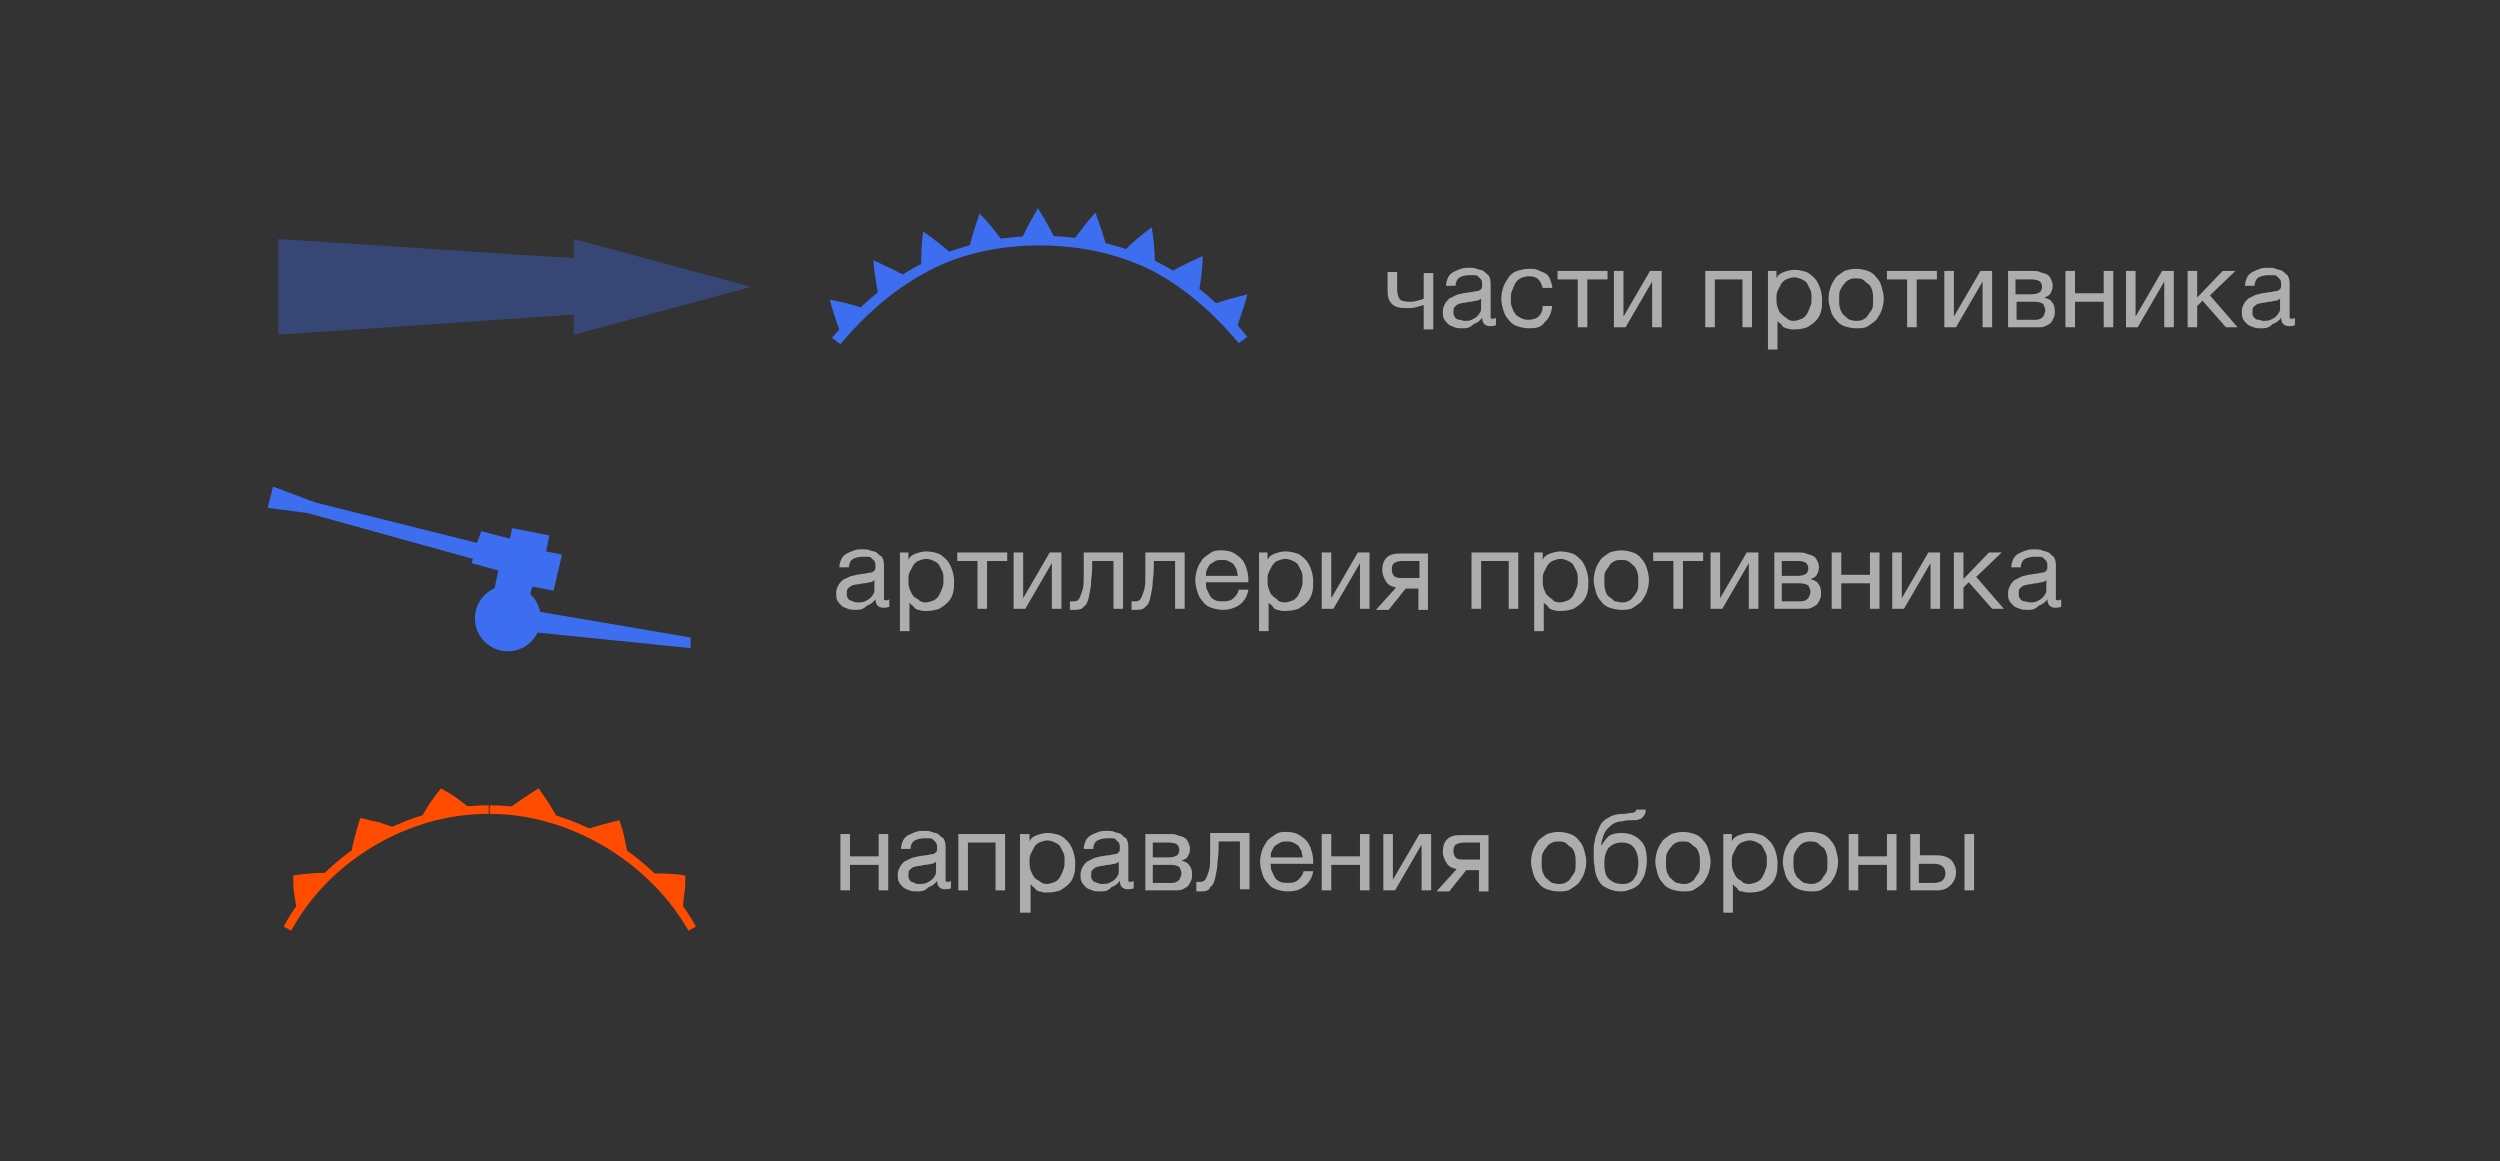 <?xml version="1.0" encoding="utf-8"?>
<!-- Generator: Adobe Illustrator 27.4.0, SVG Export Plug-In . SVG Version: 6.00 Build 0)  -->
<svg version="1.1" id="Layer_1" xmlns="http://www.w3.org/2000/svg" xmlns:xlink="http://www.w3.org/1999/xlink" x="0px" y="0px"
	 viewBox="0 0 235.3 109.3" style="enable-background:new 0 0 235.3 109.3;" xml:space="preserve">
<rect x="0" y="0" width="235.3" height="109.3" fill="#333333" stroke="none"/>
<style type="text/css">
	.st0{fill:#3E6EF0;}
	.st1{opacity:0.6;enable-background:new    ;}
	.st2{fill:#FFFFFF;}
	.st3{fill:#FF4C00;}
	.st4{opacity:0.35;}
</style>
<g>
	<g>
		<g>
			<path class="st0" d="M79.1,32.4l-0.8-0.6c2.7-3.2,5.6-5.6,8.7-7.1c3.2-1.6,7-2.5,10.9-2.5c4,0,7.7,0.8,10.9,2.4
				c3.1,1.5,6,3.9,8.6,7.1l-0.8,0.6c-2.6-3.1-5.4-5.4-8.3-6.9c-3.1-1.5-6.6-2.3-10.5-2.3c-3.8,0-7.4,0.8-10.4,2.4
				C84.5,27,81.7,29.3,79.1,32.4z"/>
		</g>
		<g>
			<path class="st0" d="M116.3,31.1c0.4-1.1,0.8-2.2,1.1-3.4c-1.2,0.3-2.3,0.6-3.4,1C114.8,29.5,115.6,30.3,116.3,31.1z"/>
		</g>
		<g>
			<path class="st0" d="M112.8,27.7c0.2-1.2,0.4-2.3,0.4-3.6c-1.1,0.5-2.2,1-3.2,1.6c0.5,0.3,0.9,0.6,1.4,0.9
				C111.9,27,112.4,27.3,112.8,27.7z"/>
		</g>
		<g>
			<path class="st0" d="M108.7,25c0-1.2-0.1-2.4-0.3-3.6c-1,0.7-1.9,1.5-2.7,2.3C106.7,24.1,107.7,24.5,108.7,25z"/>
		</g>
		<g>
			<path class="st0" d="M104.2,23.4c-0.3-1.1-0.7-2.3-1.1-3.4c-0.8,0.9-1.5,1.8-2.2,2.8C102,22.9,103.1,23.1,104.2,23.4z"/>
		</g>
		<g>
			<path class="st0" d="M99.4,22.7c-0.5-1.1-1.1-2.1-1.7-3.1c-0.6,1-1.2,2.1-1.7,3.2C97.1,22.6,98.2,22.6,99.4,22.7z"/>
		</g>
		<g>
			<path class="st0" d="M94.5,22.9c-0.7-1-1.4-1.9-2.3-2.8c-0.4,1.2-0.8,2.3-1,3.4C92.2,23.2,93.3,23,94.5,22.9z"/>
		</g>
		<g>
			<path class="st0" d="M89.7,24c-0.9-0.8-1.8-1.5-2.8-2.2c-0.2,1.2-0.2,2.4-0.2,3.6C87.7,24.8,88.7,24.3,89.7,24z"/>
		</g>
		<g>
			<path class="st0" d="M85.4,26.1c-1-0.6-2.1-1.1-3.2-1.6c0.1,1.2,0.3,2.4,0.5,3.5C83.5,27.4,84.4,26.7,85.4,26.1z"/>
		</g>
		<g>
			<path class="st0" d="M81.5,29.1c-1.1-0.4-2.3-0.7-3.4-0.9c0.3,1.2,0.7,2.3,1.1,3.4c0.4-0.4,0.7-0.9,1.1-1.3
				C80.7,29.9,81.1,29.5,81.5,29.1z"/>
		</g>
	</g>
	<g id="_311241960_00000090277005031866465440000006386247132857186947_" class="st1">
		<path class="st2" d="M134,28.7c-0.2,0.1-0.4,0.1-0.7,0.2c-0.3,0.1-0.6,0.1-0.9,0.1c-0.7,0-1.1-0.1-1.4-0.4s-0.4-0.7-0.4-1.2v-1.8
			h0.9v1.7c0,0.3,0.1,0.6,0.2,0.8s0.5,0.3,0.9,0.3c0.3,0,0.5,0,0.8-0.1c0.3-0.1,0.5-0.1,0.6-0.2v-2.4h0.9v5.3H134V28.7z"/>
		<path class="st2" d="M137.6,30.9c-0.2,0-0.5,0-0.7-0.1c-0.2-0.1-0.4-0.1-0.6-0.3s-0.3-0.3-0.4-0.5c-0.1-0.2-0.1-0.4-0.1-0.7
			c0-0.3,0.1-0.5,0.2-0.7c0.1-0.2,0.2-0.3,0.4-0.5c0.2-0.1,0.4-0.2,0.6-0.3s0.4-0.1,0.7-0.2c0.2,0,0.5-0.1,0.7-0.1
			c0.2,0,0.4-0.1,0.6-0.1c0.2,0,0.3-0.1,0.4-0.2c0.1-0.1,0.1-0.2,0.1-0.4c0-0.2,0-0.3-0.1-0.5c-0.1-0.1-0.2-0.2-0.3-0.3
			c-0.1-0.1-0.2-0.1-0.4-0.1s-0.3,0-0.4,0c-0.4,0-0.7,0.1-0.9,0.2c-0.2,0.1-0.4,0.4-0.4,0.8h-0.9c0-0.3,0.1-0.6,0.2-0.8
			c0.1-0.2,0.3-0.4,0.5-0.5c0.2-0.1,0.4-0.2,0.7-0.3c0.3-0.1,0.5-0.1,0.8-0.1c0.2,0,0.5,0,0.7,0.1s0.5,0.1,0.6,0.2
			c0.2,0.1,0.3,0.3,0.5,0.4c0.1,0.2,0.2,0.4,0.2,0.8v2.7c0,0.2,0,0.4,0,0.5c0,0.1,0.1,0.1,0.2,0.1c0.1,0,0.2,0,0.3-0.1v0.7
			c-0.2,0.1-0.4,0.1-0.6,0.1c-0.2,0-0.4-0.1-0.5-0.2s-0.2-0.3-0.2-0.6c-0.2,0.3-0.5,0.5-0.8,0.6C138.3,30.9,138,30.9,137.6,30.9z
			 M137.8,30.2c0.3,0,0.5,0,0.7-0.1c0.2-0.1,0.4-0.2,0.5-0.3s0.2-0.2,0.3-0.4c0.1-0.1,0.1-0.3,0.1-0.4v-0.9
			c-0.1,0.1-0.3,0.2-0.4,0.2c-0.2,0-0.4,0.1-0.6,0.1s-0.4,0.1-0.6,0.1s-0.4,0.1-0.5,0.1c-0.2,0.1-0.3,0.2-0.4,0.3
			c-0.1,0.1-0.1,0.3-0.1,0.5c0,0.1,0,0.3,0.1,0.4c0.1,0.1,0.1,0.2,0.2,0.2c0.1,0.1,0.2,0.1,0.3,0.1S137.7,30.2,137.8,30.2z"/>
		<path class="st2" d="M143.9,30.9c-0.4,0-0.8-0.1-1.1-0.2s-0.6-0.3-0.8-0.6c-0.2-0.2-0.4-0.5-0.5-0.9c-0.1-0.3-0.2-0.7-0.2-1.1
			c0-0.4,0.1-0.8,0.2-1.1c0.1-0.3,0.3-0.6,0.5-0.9s0.5-0.5,0.8-0.6c0.3-0.1,0.7-0.2,1.1-0.2c0.3,0,0.6,0,0.8,0.1s0.5,0.2,0.7,0.3
			s0.4,0.3,0.5,0.6s0.2,0.5,0.2,0.8h-0.9c-0.1-0.3-0.2-0.6-0.4-0.8c-0.2-0.2-0.5-0.3-0.9-0.3c-0.3,0-0.6,0.1-0.8,0.2
			c-0.2,0.1-0.4,0.3-0.5,0.5c-0.1,0.2-0.2,0.4-0.3,0.7c-0.1,0.2-0.1,0.5-0.1,0.8c0,0.2,0,0.5,0.1,0.7c0.1,0.2,0.1,0.4,0.3,0.6
			c0.1,0.2,0.3,0.3,0.5,0.4s0.4,0.2,0.7,0.2c0.4,0,0.8-0.1,1-0.3s0.4-0.5,0.4-1h0.9c-0.1,0.7-0.3,1.2-0.7,1.5
			C145.1,30.8,144.6,30.9,143.9,30.9z"/>
		<path class="st2" d="M148.5,26.3h-1.9v-0.8h4.7v0.8h-1.9v4.5h-0.9V26.3z"/>
		<path class="st2" d="M151.9,25.5h0.9v4.3l2.5-4.3h1.1v5.3h-0.9v-4.3l-2.5,4.3h-1.1V25.5z"/>
		<path class="st2" d="M160.6,25.5h4.3v5.3h-0.9v-4.5h-2.6v4.5h-0.9V25.5z"/>
		<path class="st2" d="M166.3,25.5h0.9v0.7h0c0.1-0.3,0.4-0.5,0.7-0.6c0.3-0.1,0.6-0.2,1-0.2c0.4,0,0.8,0.1,1.1,0.2s0.6,0.4,0.8,0.6
			s0.4,0.6,0.5,0.9s0.2,0.7,0.2,1.1c0,0.4,0,0.7-0.1,1.1c-0.1,0.3-0.2,0.6-0.5,0.9s-0.5,0.4-0.8,0.6c-0.3,0.1-0.7,0.2-1.1,0.2
			c-0.1,0-0.3,0-0.4,0c-0.2,0-0.3-0.1-0.5-0.1c-0.2-0.1-0.3-0.1-0.4-0.3s-0.3-0.2-0.4-0.4h0v2.7h-0.9V25.5z M168.8,30.2
			c0.3,0,0.5-0.1,0.8-0.2c0.2-0.1,0.4-0.3,0.5-0.5c0.1-0.2,0.2-0.4,0.3-0.7c0.1-0.2,0.1-0.5,0.1-0.8c0-0.2,0-0.5-0.1-0.7
			s-0.2-0.4-0.3-0.6c-0.1-0.2-0.3-0.3-0.5-0.4s-0.5-0.2-0.7-0.2c-0.3,0-0.5,0.1-0.8,0.2c-0.2,0.1-0.4,0.3-0.5,0.5s-0.2,0.4-0.3,0.6
			c-0.1,0.2-0.1,0.5-0.1,0.7c0,0.3,0,0.5,0.1,0.8s0.2,0.5,0.3,0.6s0.3,0.3,0.5,0.4C168.3,30.1,168.5,30.2,168.8,30.2z"/>
		<path class="st2" d="M174.7,30.9c-0.4,0-0.8-0.1-1.1-0.2s-0.6-0.3-0.8-0.6c-0.2-0.2-0.4-0.5-0.5-0.9s-0.2-0.7-0.2-1.1
			c0-0.4,0.1-0.8,0.2-1.1s0.3-0.6,0.5-0.9c0.2-0.2,0.5-0.4,0.8-0.6c0.3-0.1,0.7-0.2,1.1-0.2c0.4,0,0.8,0.1,1.1,0.2
			c0.3,0.1,0.6,0.3,0.8,0.6c0.2,0.2,0.4,0.5,0.5,0.9s0.2,0.7,0.2,1.1c0,0.4-0.1,0.8-0.2,1.1s-0.3,0.6-0.5,0.9
			c-0.2,0.2-0.5,0.4-0.8,0.6S175.1,30.9,174.7,30.9z M174.7,30.2c0.2,0,0.4,0,0.6-0.1c0.2-0.1,0.4-0.2,0.5-0.4s0.3-0.4,0.4-0.6
			s0.1-0.5,0.1-0.9c0-0.3,0-0.6-0.1-0.9s-0.2-0.5-0.4-0.6s-0.3-0.3-0.5-0.4s-0.4-0.1-0.6-0.1c-0.2,0-0.4,0-0.6,0.1s-0.4,0.2-0.5,0.4
			c-0.2,0.2-0.3,0.4-0.4,0.6c-0.1,0.2-0.1,0.5-0.1,0.9c0,0.3,0,0.6,0.1,0.9c0.1,0.2,0.2,0.5,0.4,0.6c0.2,0.2,0.3,0.3,0.5,0.4
			C174.2,30.1,174.4,30.2,174.7,30.2z"/>
		<path class="st2" d="M179.5,26.3h-1.9v-0.8h4.7v0.8h-1.9v4.5h-0.9V26.3z"/>
		<path class="st2" d="M183,25.5h0.9v4.3l2.5-4.3h1.1v5.3h-0.9v-4.3l-2.5,4.3H183V25.5z"/>
		<path class="st2" d="M188.8,25.5h2.5c0.2,0,0.5,0,0.7,0.1s0.4,0.1,0.6,0.2c0.2,0.1,0.3,0.2,0.4,0.4c0.1,0.2,0.2,0.4,0.2,0.7
			c0,0.3-0.1,0.5-0.2,0.7c-0.1,0.2-0.3,0.3-0.6,0.4v0c0.3,0.1,0.6,0.2,0.7,0.4c0.2,0.2,0.3,0.5,0.3,0.9c0,0.2,0,0.4-0.1,0.6
			c-0.1,0.2-0.2,0.4-0.3,0.5c-0.1,0.1-0.3,0.2-0.5,0.3c-0.2,0.1-0.4,0.1-0.6,0.1h-2.9V25.5z M191.2,27.7c0.4,0,0.6-0.1,0.8-0.2
			c0.1-0.1,0.2-0.3,0.2-0.5c0-0.2-0.1-0.4-0.2-0.5c-0.1-0.1-0.4-0.2-0.8-0.2h-1.5v1.4H191.2z M191.6,30.1c0.3,0,0.5-0.1,0.7-0.3
			c0.1-0.2,0.2-0.4,0.2-0.6c0-0.2-0.1-0.4-0.2-0.6c-0.2-0.1-0.4-0.2-0.8-0.2h-1.7v1.7H191.6z"/>
		<path class="st2" d="M194.4,25.5h0.9v2.1h2.7v-2.1h0.9v5.3h-0.9v-2.4h-2.7v2.4h-0.9V25.5z"/>
		<path class="st2" d="M200.1,25.5h0.9v4.3l2.5-4.3h1.1v5.3h-0.9v-4.3l-2.5,4.3h-1.1V25.5z"/>
		<path class="st2" d="M205.9,25.5h0.9v2.5l2.4-2.5h1.2l-2.4,2.3l2.6,3h-1.1l-2.2-2.5l-0.5,0.5v2h-0.9V25.5z"/>
		<path class="st2" d="M212.8,30.9c-0.2,0-0.5,0-0.7-0.1c-0.2-0.1-0.4-0.1-0.6-0.3s-0.3-0.3-0.4-0.5c-0.1-0.2-0.1-0.4-0.1-0.7
			c0-0.3,0.1-0.5,0.2-0.7c0.1-0.2,0.2-0.3,0.4-0.5c0.2-0.1,0.4-0.2,0.6-0.3s0.4-0.1,0.7-0.2c0.2,0,0.5-0.1,0.7-0.1
			c0.2,0,0.4-0.1,0.6-0.1c0.2,0,0.3-0.1,0.4-0.2c0.1-0.1,0.1-0.2,0.1-0.4c0-0.2,0-0.3-0.1-0.5c-0.1-0.1-0.2-0.2-0.3-0.3
			c-0.1-0.1-0.2-0.1-0.4-0.1s-0.3,0-0.4,0c-0.4,0-0.7,0.1-0.9,0.2c-0.2,0.1-0.4,0.4-0.4,0.8h-0.9c0-0.3,0.1-0.6,0.2-0.8
			c0.1-0.2,0.3-0.4,0.5-0.5c0.2-0.1,0.4-0.2,0.7-0.3c0.3-0.1,0.5-0.1,0.8-0.1c0.2,0,0.5,0,0.7,0.1s0.5,0.1,0.6,0.2
			c0.2,0.1,0.3,0.3,0.5,0.4c0.1,0.2,0.2,0.4,0.2,0.8v2.7c0,0.2,0,0.4,0,0.5c0,0.1,0.1,0.1,0.2,0.1c0.1,0,0.2,0,0.3-0.1v0.7
			c-0.2,0.1-0.4,0.1-0.6,0.1c-0.2,0-0.4-0.1-0.5-0.2s-0.2-0.3-0.2-0.6c-0.2,0.3-0.5,0.5-0.8,0.6C213.5,30.9,213.2,30.9,212.8,30.9z
			 M213,30.2c0.3,0,0.5,0,0.7-0.1c0.2-0.1,0.4-0.2,0.5-0.3s0.2-0.2,0.3-0.4c0.1-0.1,0.1-0.3,0.1-0.4v-0.9c-0.1,0.1-0.3,0.2-0.4,0.2
			c-0.2,0-0.4,0.1-0.6,0.1s-0.4,0.1-0.6,0.1s-0.4,0.1-0.5,0.1c-0.2,0.1-0.3,0.2-0.4,0.3c-0.1,0.1-0.1,0.3-0.1,0.5
			c0,0.1,0,0.3,0.1,0.4c0.1,0.1,0.1,0.2,0.2,0.2c0.1,0.1,0.2,0.1,0.3,0.1S212.9,30.2,213,30.2z"/>
	</g>
	<g id="_311241960_00000099623258964758138800000018053313839747500689_" class="st1">
		<path class="st2" d="M80.5,57.4c-0.2,0-0.5,0-0.7-0.1c-0.2-0.1-0.4-0.1-0.6-0.3s-0.3-0.3-0.4-0.5c-0.1-0.2-0.1-0.4-0.1-0.7
			c0-0.3,0.1-0.5,0.2-0.7c0.1-0.2,0.2-0.3,0.4-0.5c0.2-0.1,0.4-0.2,0.6-0.3s0.4-0.1,0.7-0.2c0.2,0,0.5-0.1,0.7-0.1
			c0.2,0,0.4-0.1,0.6-0.1c0.2,0,0.3-0.1,0.4-0.2c0.1-0.1,0.1-0.2,0.1-0.4c0-0.2,0-0.3-0.1-0.5c-0.1-0.1-0.2-0.2-0.3-0.3
			c-0.1-0.1-0.2-0.1-0.4-0.1c-0.1,0-0.3,0-0.4,0c-0.4,0-0.7,0.1-0.9,0.2s-0.4,0.4-0.4,0.8H79c0-0.3,0.1-0.6,0.2-0.8
			c0.1-0.2,0.3-0.4,0.5-0.5c0.2-0.1,0.4-0.2,0.7-0.3c0.3-0.1,0.5-0.1,0.8-0.1c0.2,0,0.5,0,0.7,0.1s0.5,0.1,0.6,0.2s0.3,0.3,0.5,0.4
			c0.1,0.2,0.2,0.4,0.2,0.8v2.7c0,0.2,0,0.4,0,0.5s0.1,0.1,0.2,0.1c0.1,0,0.2,0,0.3-0.1v0.7c-0.2,0.1-0.4,0.1-0.6,0.1
			c-0.2,0-0.4-0.1-0.5-0.2c-0.1-0.1-0.2-0.3-0.2-0.6c-0.2,0.3-0.5,0.5-0.8,0.6C81.2,57.4,80.9,57.4,80.5,57.4z M80.7,56.7
			c0.3,0,0.5,0,0.7-0.1c0.2-0.1,0.4-0.2,0.5-0.3c0.1-0.1,0.2-0.2,0.3-0.4c0.1-0.1,0.1-0.3,0.1-0.4v-0.9c-0.1,0.1-0.3,0.2-0.4,0.2
			s-0.4,0.1-0.6,0.1c-0.2,0-0.4,0.1-0.6,0.1c-0.2,0-0.4,0.1-0.5,0.1c-0.2,0.1-0.3,0.2-0.4,0.3c-0.1,0.1-0.1,0.3-0.1,0.5
			c0,0.1,0,0.3,0.1,0.4s0.1,0.2,0.2,0.2s0.2,0.1,0.3,0.1C80.5,56.7,80.6,56.7,80.7,56.7z"/>
		<path class="st2" d="M84.6,52h0.9v0.7h0c0.1-0.3,0.4-0.5,0.7-0.6c0.3-0.1,0.6-0.2,1-0.2c0.4,0,0.8,0.1,1.1,0.2s0.6,0.4,0.8,0.6
			s0.4,0.6,0.5,0.9c0.1,0.3,0.2,0.7,0.2,1.1c0,0.4,0,0.7-0.1,1.1c-0.1,0.3-0.2,0.6-0.5,0.9s-0.5,0.4-0.8,0.6
			c-0.3,0.1-0.7,0.2-1.1,0.2c-0.1,0-0.3,0-0.4,0c-0.2,0-0.3-0.1-0.5-0.1c-0.2-0.1-0.3-0.1-0.4-0.3c-0.1-0.1-0.3-0.2-0.4-0.4h0v2.7
			h-0.9V52z M87.1,56.7c0.3,0,0.5-0.1,0.8-0.2c0.2-0.1,0.4-0.3,0.5-0.5c0.1-0.2,0.2-0.4,0.3-0.7c0.1-0.2,0.1-0.5,0.1-0.8
			c0-0.2,0-0.5-0.1-0.7c-0.1-0.2-0.2-0.4-0.3-0.6c-0.1-0.2-0.3-0.3-0.5-0.4s-0.5-0.2-0.7-0.2c-0.3,0-0.5,0.1-0.8,0.2
			c-0.2,0.1-0.4,0.3-0.5,0.5c-0.1,0.2-0.2,0.4-0.3,0.6c-0.1,0.2-0.1,0.5-0.1,0.7c0,0.3,0,0.5,0.1,0.8c0.1,0.2,0.2,0.5,0.3,0.6
			c0.1,0.2,0.3,0.3,0.5,0.4C86.6,56.6,86.8,56.7,87.1,56.7z"/>
		<path class="st2" d="M92,52.8h-1.9V52h4.7v0.8h-1.9v4.5H92V52.8z"/>
		<path class="st2" d="M95.4,52h0.9v4.3l2.5-4.3h1.1v5.3h-0.9V53l-2.5,4.3h-1.1V52z"/>
		<path class="st2" d="M101.2,57.4c-0.1,0-0.2,0-0.3,0c-0.1,0-0.2,0-0.2,0v-0.8c0.1,0,0.1,0,0.2,0c0.1,0,0.1,0,0.2,0
			c0.2,0,0.4-0.1,0.5-0.3c0.1-0.2,0.2-0.5,0.3-0.8c0.1-0.4,0.1-0.8,0.1-1.4c0-0.6,0-1.3,0-2.1h3.7v5.3h-0.9v-4.5h-2
			c0,0.6,0,1.2-0.1,1.8c0,0.6-0.1,1-0.2,1.5s-0.2,0.8-0.5,1C101.9,57.3,101.6,57.4,101.2,57.4z"/>
		<path class="st2" d="M107,57.4c-0.1,0-0.2,0-0.3,0c-0.1,0-0.2,0-0.2,0v-0.8c0.1,0,0.1,0,0.2,0c0.1,0,0.1,0,0.2,0
			c0.2,0,0.4-0.1,0.5-0.3c0.1-0.2,0.2-0.5,0.3-0.8c0.1-0.4,0.1-0.8,0.1-1.4c0-0.6,0-1.3,0-2.1h3.7v5.3h-0.9v-4.5h-2
			c0,0.6,0,1.2-0.1,1.8c0,0.6-0.1,1-0.2,1.5s-0.2,0.8-0.5,1C107.7,57.3,107.4,57.4,107,57.4z"/>
		<path class="st2" d="M115.1,57.4c-0.4,0-0.8-0.1-1.1-0.2c-0.3-0.1-0.6-0.3-0.8-0.6c-0.2-0.2-0.4-0.5-0.5-0.9
			c-0.1-0.3-0.2-0.7-0.2-1.1c0-0.4,0.1-0.8,0.2-1.1c0.1-0.3,0.3-0.6,0.5-0.9c0.2-0.2,0.5-0.4,0.8-0.6s0.6-0.2,1-0.2
			c0.5,0,0.9,0.1,1.2,0.3s0.6,0.4,0.8,0.7s0.3,0.6,0.4,1s0.1,0.7,0.1,1h-4c0,0.2,0,0.5,0.1,0.7c0.1,0.2,0.2,0.4,0.3,0.6
			c0.1,0.2,0.3,0.3,0.5,0.4s0.5,0.1,0.8,0.1c0.4,0,0.7-0.1,0.9-0.3c0.2-0.2,0.4-0.4,0.5-0.8h0.9c-0.1,0.6-0.4,1.1-0.8,1.4
			S115.7,57.4,115.1,57.4z M116.5,54.2c0-0.2-0.1-0.4-0.1-0.6c-0.1-0.2-0.2-0.3-0.3-0.5c-0.1-0.1-0.3-0.2-0.5-0.3
			c-0.2-0.1-0.4-0.1-0.6-0.1c-0.2,0-0.4,0-0.6,0.1c-0.2,0.1-0.3,0.2-0.5,0.3c-0.1,0.1-0.2,0.3-0.3,0.5c-0.1,0.2-0.1,0.4-0.1,0.6
			H116.5z"/>
		<path class="st2" d="M118.4,52h0.9v0.7h0c0.1-0.3,0.4-0.5,0.7-0.6c0.3-0.1,0.6-0.2,1-0.2c0.4,0,0.8,0.1,1.1,0.2s0.6,0.4,0.8,0.6
			s0.4,0.6,0.5,0.9s0.2,0.7,0.2,1.1c0,0.4,0,0.7-0.1,1.1c-0.1,0.3-0.2,0.6-0.5,0.9s-0.5,0.4-0.8,0.6c-0.3,0.1-0.7,0.2-1.1,0.2
			c-0.1,0-0.3,0-0.4,0c-0.2,0-0.3-0.1-0.5-0.1c-0.2-0.1-0.3-0.1-0.4-0.3s-0.3-0.2-0.4-0.4h0v2.7h-0.9V52z M120.9,56.7
			c0.3,0,0.5-0.1,0.8-0.2c0.2-0.1,0.4-0.3,0.5-0.5c0.1-0.2,0.2-0.4,0.3-0.7c0.1-0.2,0.1-0.5,0.1-0.8c0-0.2,0-0.5-0.1-0.7
			s-0.2-0.4-0.3-0.6c-0.1-0.2-0.3-0.3-0.5-0.4s-0.5-0.2-0.7-0.2c-0.3,0-0.5,0.1-0.8,0.2c-0.2,0.1-0.4,0.3-0.5,0.5s-0.2,0.4-0.3,0.6
			c-0.1,0.2-0.1,0.5-0.1,0.7c0,0.3,0,0.5,0.1,0.8s0.2,0.5,0.3,0.6s0.3,0.3,0.5,0.4C120.3,56.6,120.6,56.7,120.9,56.7z"/>
		<path class="st2" d="M124.4,52h0.9v4.3l2.5-4.3h1.1v5.3H128V53l-2.5,4.3h-1.1V52z"/>
		<path class="st2" d="M131.4,55.3c-0.4-0.1-0.7-0.2-0.9-0.5c-0.2-0.3-0.4-0.7-0.4-1.1c0-0.5,0.1-0.9,0.4-1.2
			c0.3-0.3,0.7-0.4,1.2-0.4h2.7v5.3h-0.9v-2h-1.2l-1.6,2h-1.2L131.4,55.3z M133.6,54.5v-1.7H132c-0.4,0-0.6,0.1-0.8,0.2
			c-0.2,0.2-0.2,0.4-0.2,0.6c0,0.3,0.1,0.5,0.2,0.6c0.2,0.2,0.4,0.2,0.8,0.2H133.6z"/>
		<path class="st2" d="M138.6,52h4.3v5.3h-0.9v-4.5h-2.6v4.5h-0.9V52z"/>
		<path class="st2" d="M144.3,52h0.9v0.7h0c0.1-0.3,0.4-0.5,0.7-0.6c0.3-0.1,0.6-0.2,1-0.2c0.4,0,0.8,0.1,1.1,0.2s0.6,0.4,0.8,0.6
			s0.4,0.6,0.5,0.9s0.2,0.7,0.2,1.1c0,0.4,0,0.7-0.1,1.1c-0.1,0.3-0.2,0.6-0.5,0.9s-0.5,0.4-0.8,0.6c-0.3,0.1-0.7,0.2-1.1,0.2
			c-0.1,0-0.3,0-0.4,0c-0.2,0-0.3-0.1-0.5-0.1c-0.2-0.1-0.3-0.1-0.4-0.3s-0.3-0.2-0.4-0.4h0v2.7h-0.9V52z M146.8,56.7
			c0.3,0,0.5-0.1,0.8-0.2c0.2-0.1,0.4-0.3,0.5-0.5c0.1-0.2,0.2-0.4,0.3-0.7c0.1-0.2,0.1-0.5,0.1-0.8c0-0.2,0-0.5-0.1-0.7
			s-0.2-0.4-0.3-0.6c-0.1-0.2-0.3-0.3-0.5-0.4s-0.5-0.2-0.7-0.2c-0.3,0-0.5,0.1-0.8,0.2c-0.2,0.1-0.4,0.3-0.5,0.5s-0.2,0.4-0.3,0.6
			c-0.1,0.2-0.1,0.5-0.1,0.7c0,0.3,0,0.5,0.1,0.8s0.2,0.5,0.3,0.6s0.3,0.3,0.5,0.4C146.2,56.6,146.5,56.7,146.8,56.7z"/>
		<path class="st2" d="M152.6,57.4c-0.4,0-0.8-0.1-1.1-0.2s-0.6-0.3-0.8-0.6c-0.2-0.2-0.4-0.5-0.5-0.9s-0.2-0.7-0.2-1.1
			c0-0.4,0.1-0.8,0.2-1.1s0.3-0.6,0.5-0.9c0.2-0.2,0.5-0.4,0.8-0.6c0.3-0.1,0.7-0.2,1.1-0.2c0.4,0,0.8,0.1,1.1,0.2
			c0.3,0.1,0.6,0.3,0.8,0.6c0.2,0.2,0.4,0.5,0.5,0.9c0.1,0.3,0.2,0.7,0.2,1.1c0,0.4-0.1,0.8-0.2,1.1c-0.1,0.3-0.3,0.6-0.5,0.9
			c-0.2,0.2-0.5,0.4-0.8,0.6C153.4,57.4,153,57.4,152.6,57.4z M152.6,56.7c0.2,0,0.4,0,0.6-0.1c0.2-0.1,0.4-0.2,0.5-0.4
			c0.2-0.2,0.3-0.4,0.4-0.6c0.1-0.2,0.1-0.5,0.1-0.9c0-0.3,0-0.6-0.1-0.9c-0.1-0.2-0.2-0.5-0.4-0.6c-0.2-0.2-0.3-0.3-0.5-0.4
			s-0.4-0.1-0.6-0.1c-0.2,0-0.4,0-0.6,0.1s-0.4,0.2-0.5,0.4s-0.3,0.4-0.4,0.6s-0.1,0.5-0.1,0.9c0,0.3,0,0.6,0.1,0.9s0.2,0.5,0.4,0.6
			s0.3,0.3,0.5,0.4C152.2,56.6,152.4,56.7,152.6,56.7z"/>
		<path class="st2" d="M157.5,52.8h-1.9V52h4.7v0.8h-1.9v4.5h-0.9V52.8z"/>
		<path class="st2" d="M161,52h0.9v4.3l2.5-4.3h1.1v5.3h-0.9V53l-2.5,4.3H161V52z"/>
		<path class="st2" d="M166.8,52h2.5c0.2,0,0.5,0,0.7,0.1s0.4,0.1,0.6,0.2c0.2,0.1,0.3,0.2,0.4,0.4c0.1,0.2,0.2,0.4,0.2,0.7
			c0,0.3-0.1,0.5-0.2,0.7c-0.1,0.2-0.3,0.3-0.6,0.4v0c0.3,0.1,0.6,0.2,0.7,0.4c0.2,0.2,0.3,0.5,0.3,0.9c0,0.2,0,0.4-0.1,0.6
			c-0.1,0.2-0.2,0.4-0.3,0.5c-0.1,0.1-0.3,0.2-0.5,0.3c-0.2,0.1-0.4,0.1-0.6,0.1h-2.9V52z M169.2,54.2c0.4,0,0.6-0.1,0.8-0.2
			c0.1-0.1,0.2-0.3,0.2-0.5c0-0.2-0.1-0.4-0.2-0.5c-0.1-0.1-0.4-0.2-0.8-0.2h-1.5v1.4H169.2z M169.5,56.6c0.3,0,0.5-0.1,0.7-0.3
			c0.1-0.2,0.2-0.4,0.2-0.6c0-0.2-0.1-0.4-0.2-0.6c-0.2-0.1-0.4-0.2-0.8-0.2h-1.7v1.7H169.5z"/>
		<path class="st2" d="M172.4,52h0.9v2.1h2.7V52h0.9v5.3h-0.9v-2.4h-2.7v2.4h-0.9V52z"/>
		<path class="st2" d="M178.1,52h0.9v4.3l2.5-4.3h1.1v5.3h-0.9V53l-2.5,4.3h-1.1V52z"/>
		<path class="st2" d="M183.9,52h0.9v2.5l2.4-2.5h1.2l-2.4,2.3l2.6,3h-1.1l-2.2-2.5l-0.5,0.5v2h-0.9V52z"/>
		<path class="st2" d="M190.8,57.4c-0.2,0-0.5,0-0.7-0.1c-0.2-0.1-0.4-0.1-0.6-0.3s-0.3-0.3-0.4-0.5c-0.1-0.2-0.1-0.4-0.1-0.7
			c0-0.3,0.1-0.5,0.2-0.7c0.1-0.2,0.2-0.3,0.4-0.5c0.2-0.1,0.4-0.2,0.6-0.3s0.4-0.1,0.7-0.2c0.2,0,0.5-0.1,0.7-0.1
			c0.2,0,0.4-0.1,0.6-0.1c0.2,0,0.3-0.1,0.4-0.2c0.1-0.1,0.1-0.2,0.1-0.4c0-0.2,0-0.3-0.1-0.5c-0.1-0.1-0.2-0.2-0.3-0.3
			c-0.1-0.1-0.2-0.1-0.4-0.1s-0.3,0-0.4,0c-0.4,0-0.7,0.1-0.9,0.2c-0.2,0.1-0.4,0.4-0.4,0.8h-0.9c0-0.3,0.1-0.6,0.2-0.8
			c0.1-0.2,0.3-0.4,0.5-0.5c0.2-0.1,0.4-0.2,0.7-0.3c0.3-0.1,0.5-0.1,0.8-0.1c0.2,0,0.5,0,0.7,0.1s0.5,0.1,0.6,0.2
			c0.2,0.1,0.3,0.3,0.5,0.4c0.1,0.2,0.2,0.4,0.2,0.8v2.7c0,0.2,0,0.4,0,0.5c0,0.1,0.1,0.1,0.2,0.1c0.1,0,0.2,0,0.3-0.1v0.7
			c-0.2,0.1-0.4,0.1-0.6,0.1c-0.2,0-0.4-0.1-0.5-0.2s-0.2-0.3-0.2-0.6c-0.2,0.3-0.5,0.5-0.8,0.6C191.5,57.4,191.2,57.4,190.8,57.4z
			 M191,56.7c0.3,0,0.5,0,0.7-0.1c0.2-0.1,0.4-0.2,0.5-0.3s0.2-0.2,0.3-0.4c0.1-0.1,0.1-0.3,0.1-0.4v-0.9c-0.1,0.1-0.3,0.2-0.4,0.2
			c-0.2,0-0.4,0.1-0.6,0.1s-0.4,0.1-0.6,0.1s-0.4,0.1-0.5,0.1c-0.2,0.1-0.3,0.2-0.4,0.3c-0.1,0.1-0.1,0.3-0.1,0.5
			c0,0.1,0,0.3,0.1,0.4c0.1,0.1,0.1,0.2,0.2,0.2c0.1,0.1,0.2,0.1,0.3,0.1S190.9,56.7,191,56.7z"/>
	</g>
	<g>
		<g>
			<g>
				<path class="st3" d="M27.4,87.6l-0.7-0.4c3.7-6.8,11.4-11.4,19.2-11.4c0,0,0.1,0,0.1,0l0,0.8c0,0-0.1,0-0.1,0
					C38.4,76.6,31,81,27.4,87.6z"/>
			</g>
			<g>
				<path class="st3" d="M28,86c-0.1-0.6-0.2-1.2-0.3-1.8c-0.1-0.6-0.1-1.2-0.1-1.8c1.3-0.2,2.5-0.3,3.6-0.2
					C30,83.3,28.9,84.6,28,86z"/>
			</g>
			<g>
				<path class="st3" d="M33,80.6c0.2-1.2,0.5-2.3,0.9-3.6c0.6,0.1,1.2,0.3,1.8,0.4c0.6,0.2,1.2,0.4,1.7,0.6
					C35.8,78.7,34.3,79.6,33,80.6z"/>
			</g>
			<g>
				<path class="st3" d="M39.5,77.3c0.5-1.1,1.2-2.1,2-3.1c0.5,0.3,1.1,0.6,1.6,1c0.5,0.4,1,0.7,1.4,1.1
					C42.8,76.4,41.1,76.7,39.5,77.3z"/>
			</g>
		</g>
		<g>
			<g>
				<path class="st3" d="M64.8,87.6c-3.7-6.5-11.2-11-18.7-11l0-0.8c7.8,0,15.6,4.6,19.4,11.4L64.8,87.6z"/>
			</g>
			<g>
				<path class="st3" d="M47.7,76.3c0.9-0.8,1.9-1.4,3-2.1c0.7,1,1.4,2,1.9,3.1C51.1,76.8,49.4,76.4,47.7,76.3z"/>
			</g>
			<g>
				<path class="st3" d="M54.8,78.2c1.1-0.4,2.3-0.7,3.5-1c0.2,0.6,0.4,1.2,0.5,1.8c0.1,0.6,0.3,1.2,0.3,1.8
					C57.8,79.7,56.3,78.9,54.8,78.2z"/>
			</g>
			<g>
				<path class="st3" d="M60.9,82.2c1.2,0,2.4,0,3.6,0.2c0,0.6,0,1.2-0.1,1.8c-0.1,0.6-0.1,1.2-0.2,1.8
					C63.3,84.6,62.2,83.4,60.9,82.2z"/>
			</g>
		</g>
	</g>
	<g id="_311241960_00000122689178420273118080000013549789946367281035_" class="st1">
		<path class="st2" d="M79.1,78.5h0.9v2.1h2.7v-2.1h0.9v5.3h-0.9v-2.4h-2.7v2.4h-0.9V78.5z"/>
		<path class="st2" d="M86.3,83.9c-0.2,0-0.5,0-0.7-0.1c-0.2-0.1-0.4-0.1-0.6-0.3s-0.3-0.3-0.4-0.5c-0.1-0.2-0.1-0.4-0.1-0.7
			c0-0.3,0.1-0.5,0.2-0.7c0.1-0.2,0.2-0.3,0.4-0.5c0.2-0.1,0.4-0.2,0.6-0.3s0.4-0.1,0.7-0.2c0.2,0,0.5-0.1,0.7-0.1
			c0.2,0,0.4-0.1,0.6-0.1c0.2,0,0.3-0.1,0.4-0.2c0.1-0.1,0.1-0.2,0.1-0.4c0-0.2,0-0.3-0.1-0.5c-0.1-0.1-0.2-0.2-0.3-0.3
			c-0.1-0.1-0.2-0.1-0.4-0.1c-0.1,0-0.3,0-0.4,0c-0.4,0-0.7,0.1-0.9,0.2s-0.4,0.4-0.4,0.8h-0.9c0-0.3,0.1-0.6,0.2-0.8
			c0.1-0.2,0.3-0.4,0.5-0.5c0.2-0.1,0.4-0.2,0.7-0.3c0.3-0.1,0.5-0.1,0.8-0.1c0.2,0,0.5,0,0.7,0.1s0.5,0.1,0.6,0.2s0.3,0.3,0.5,0.4
			c0.1,0.2,0.2,0.4,0.2,0.8v2.7c0,0.2,0,0.4,0,0.5s0.1,0.1,0.2,0.1c0.1,0,0.2,0,0.3-0.1v0.7c-0.2,0.1-0.4,0.1-0.6,0.1
			c-0.2,0-0.4-0.1-0.5-0.2c-0.1-0.1-0.2-0.3-0.2-0.6c-0.2,0.3-0.5,0.5-0.8,0.6C87,83.9,86.7,83.9,86.3,83.9z M86.5,83.2
			c0.3,0,0.5,0,0.7-0.1c0.2-0.1,0.4-0.2,0.5-0.3c0.1-0.1,0.2-0.2,0.3-0.4c0.1-0.1,0.1-0.3,0.1-0.4v-0.9c-0.1,0.1-0.3,0.2-0.4,0.2
			s-0.4,0.1-0.6,0.1c-0.2,0-0.4,0.1-0.6,0.1c-0.2,0-0.4,0.1-0.5,0.1c-0.2,0.1-0.3,0.2-0.4,0.3c-0.1,0.1-0.1,0.3-0.1,0.5
			c0,0.1,0,0.3,0.1,0.4s0.1,0.2,0.2,0.2s0.2,0.1,0.3,0.1C86.2,83.2,86.3,83.2,86.5,83.2z"/>
		<path class="st2" d="M90.3,78.5h4.3v5.3h-0.9v-4.5h-2.6v4.5h-0.9V78.5z"/>
		<path class="st2" d="M96,78.5h0.9v0.7h0c0.1-0.3,0.4-0.5,0.7-0.6c0.3-0.1,0.6-0.2,1-0.2c0.4,0,0.8,0.1,1.1,0.2s0.6,0.4,0.8,0.6
			s0.4,0.6,0.5,0.9c0.1,0.3,0.2,0.7,0.2,1.1c0,0.4,0,0.7-0.1,1.1c-0.1,0.3-0.2,0.6-0.5,0.9s-0.5,0.4-0.8,0.6
			c-0.3,0.1-0.7,0.2-1.1,0.2c-0.1,0-0.3,0-0.4,0c-0.2,0-0.3-0.1-0.5-0.1c-0.2-0.1-0.3-0.1-0.4-0.3c-0.1-0.1-0.3-0.2-0.4-0.4h0v2.7
			H96V78.5z M98.5,83.2c0.3,0,0.5-0.1,0.8-0.2c0.2-0.1,0.4-0.3,0.5-0.5c0.1-0.2,0.2-0.4,0.3-0.7c0.1-0.2,0.1-0.5,0.1-0.8
			c0-0.2,0-0.5-0.1-0.7c-0.1-0.2-0.2-0.4-0.3-0.6c-0.1-0.2-0.3-0.3-0.5-0.4s-0.5-0.2-0.7-0.2c-0.3,0-0.5,0.1-0.8,0.2
			c-0.2,0.1-0.4,0.3-0.5,0.5c-0.1,0.2-0.2,0.4-0.3,0.6c-0.1,0.2-0.1,0.5-0.1,0.7c0,0.3,0,0.5,0.1,0.8c0.1,0.2,0.2,0.5,0.3,0.6
			c0.1,0.2,0.3,0.3,0.5,0.4C98,83.1,98.2,83.2,98.5,83.2z"/>
		<path class="st2" d="M103.5,83.9c-0.2,0-0.5,0-0.7-0.1c-0.2-0.1-0.4-0.1-0.6-0.3s-0.3-0.3-0.4-0.5c-0.1-0.2-0.1-0.4-0.1-0.7
			c0-0.3,0.1-0.5,0.2-0.7c0.1-0.2,0.2-0.3,0.4-0.5c0.2-0.1,0.4-0.2,0.6-0.3s0.4-0.1,0.7-0.2c0.2,0,0.5-0.1,0.7-0.1
			c0.2,0,0.4-0.1,0.6-0.1c0.2,0,0.3-0.1,0.4-0.2c0.1-0.1,0.1-0.2,0.1-0.4c0-0.2,0-0.3-0.1-0.5c-0.1-0.1-0.2-0.2-0.3-0.3
			c-0.1-0.1-0.2-0.1-0.4-0.1c-0.1,0-0.3,0-0.4,0c-0.4,0-0.7,0.1-0.9,0.2s-0.4,0.4-0.4,0.8H102c0-0.3,0.1-0.6,0.2-0.8
			c0.1-0.2,0.3-0.4,0.5-0.5c0.2-0.1,0.4-0.2,0.7-0.3c0.3-0.1,0.5-0.1,0.8-0.1c0.2,0,0.5,0,0.7,0.1s0.5,0.1,0.6,0.2s0.3,0.3,0.5,0.4
			c0.1,0.2,0.2,0.4,0.2,0.8v2.7c0,0.2,0,0.4,0,0.5s0.1,0.1,0.2,0.1c0.1,0,0.2,0,0.3-0.1v0.7c-0.2,0.1-0.4,0.1-0.6,0.1
			c-0.2,0-0.4-0.1-0.5-0.2c-0.1-0.1-0.2-0.3-0.2-0.6c-0.2,0.3-0.5,0.5-0.8,0.6C104.3,83.9,103.9,83.9,103.5,83.9z M103.7,83.2
			c0.3,0,0.5,0,0.7-0.1c0.2-0.1,0.4-0.2,0.5-0.3c0.1-0.1,0.2-0.2,0.3-0.4c0.1-0.1,0.1-0.3,0.1-0.4v-0.9c-0.1,0.1-0.3,0.2-0.4,0.2
			s-0.4,0.1-0.6,0.1c-0.2,0-0.4,0.1-0.6,0.1c-0.2,0-0.4,0.1-0.5,0.1c-0.2,0.1-0.3,0.2-0.4,0.3c-0.1,0.1-0.1,0.3-0.1,0.5
			c0,0.1,0,0.3,0.1,0.4s0.1,0.2,0.2,0.2s0.2,0.1,0.3,0.1C103.5,83.2,103.6,83.2,103.7,83.2z"/>
		<path class="st2" d="M107.6,78.5h2.5c0.2,0,0.5,0,0.7,0.1s0.4,0.1,0.6,0.2c0.2,0.1,0.3,0.2,0.4,0.4c0.1,0.2,0.2,0.4,0.2,0.7
			c0,0.3-0.1,0.5-0.2,0.7c-0.1,0.2-0.3,0.3-0.6,0.4v0c0.3,0.1,0.6,0.2,0.7,0.4c0.2,0.2,0.3,0.5,0.3,0.9c0,0.2,0,0.4-0.1,0.6
			c-0.1,0.2-0.2,0.4-0.3,0.5c-0.1,0.1-0.3,0.2-0.5,0.3s-0.4,0.1-0.6,0.1h-2.9V78.5z M110,80.7c0.4,0,0.6-0.1,0.8-0.2
			c0.1-0.1,0.2-0.3,0.2-0.5c0-0.2-0.1-0.4-0.2-0.5c-0.1-0.1-0.4-0.2-0.8-0.2h-1.5v1.4H110z M110.3,83.1c0.3,0,0.5-0.1,0.7-0.3
			c0.1-0.2,0.2-0.4,0.2-0.6c0-0.2-0.1-0.4-0.2-0.6c-0.2-0.1-0.4-0.2-0.8-0.2h-1.7v1.7H110.3z"/>
		<path class="st2" d="M113.1,83.9c-0.1,0-0.2,0-0.3,0c-0.1,0-0.2,0-0.2,0V83c0.1,0,0.1,0,0.2,0c0.1,0,0.1,0,0.2,0
			c0.2,0,0.4-0.1,0.5-0.3c0.1-0.2,0.2-0.5,0.3-0.8c0.1-0.4,0.1-0.8,0.1-1.4c0-0.6,0-1.3,0-2.1h3.7v5.3h-0.9v-4.5h-2
			c0,0.6,0,1.2-0.1,1.8c0,0.6-0.1,1-0.2,1.5s-0.2,0.8-0.5,1C113.8,83.8,113.5,83.9,113.1,83.9z"/>
		<path class="st2" d="M121.2,83.9c-0.4,0-0.8-0.1-1.1-0.2c-0.3-0.1-0.6-0.3-0.8-0.6c-0.2-0.2-0.4-0.5-0.5-0.9
			c-0.1-0.3-0.2-0.7-0.2-1.1c0-0.4,0.1-0.8,0.2-1.1c0.1-0.3,0.3-0.6,0.5-0.9c0.2-0.2,0.5-0.4,0.8-0.6s0.6-0.2,1-0.2
			c0.5,0,0.9,0.1,1.2,0.3s0.6,0.4,0.8,0.7s0.3,0.6,0.4,1c0.1,0.4,0.1,0.7,0.1,1h-4c0,0.2,0,0.5,0.1,0.7c0.1,0.2,0.2,0.4,0.3,0.6
			c0.1,0.2,0.3,0.3,0.5,0.4c0.2,0.1,0.5,0.1,0.8,0.1c0.4,0,0.7-0.1,0.9-0.3c0.2-0.2,0.4-0.4,0.5-0.8h0.9c-0.1,0.6-0.4,1.1-0.8,1.4
			C122.3,83.8,121.8,83.9,121.2,83.9z M122.6,80.7c0-0.2-0.1-0.4-0.1-0.6c-0.1-0.2-0.2-0.3-0.3-0.5c-0.1-0.1-0.3-0.2-0.5-0.3
			c-0.2-0.1-0.4-0.1-0.6-0.1c-0.2,0-0.4,0-0.6,0.1c-0.2,0.1-0.3,0.2-0.5,0.3c-0.1,0.1-0.2,0.3-0.3,0.5s-0.1,0.4-0.1,0.6H122.6z"/>
		<path class="st2" d="M124.4,78.5h0.9v2.1h2.7v-2.1h0.9v5.3H128v-2.4h-2.7v2.4h-0.9V78.5z"/>
		<path class="st2" d="M130.2,78.5h0.9v4.3l2.5-4.3h1.1v5.3h-0.9v-4.3l-2.5,4.3h-1.1V78.5z"/>
		<path class="st2" d="M137.1,81.8c-0.4-0.1-0.7-0.2-0.9-0.5c-0.2-0.3-0.4-0.7-0.4-1.1c0-0.5,0.1-0.9,0.4-1.2
			c0.3-0.3,0.7-0.4,1.2-0.4h2.7v5.3h-0.9v-2h-1.2l-1.6,2h-1.2L137.1,81.8z M139.3,81v-1.7h-1.5c-0.4,0-0.6,0.1-0.8,0.2
			c-0.2,0.2-0.2,0.4-0.2,0.6c0,0.3,0.1,0.5,0.2,0.6c0.2,0.2,0.4,0.2,0.8,0.2H139.3z"/>
		<path class="st2" d="M146.7,83.9c-0.4,0-0.8-0.1-1.1-0.2s-0.6-0.3-0.8-0.6c-0.2-0.2-0.4-0.5-0.5-0.9s-0.2-0.7-0.2-1.1
			c0-0.4,0.1-0.8,0.2-1.1s0.3-0.6,0.5-0.9c0.2-0.2,0.5-0.4,0.8-0.6c0.3-0.1,0.7-0.2,1.1-0.2c0.4,0,0.8,0.1,1.1,0.2
			c0.3,0.1,0.6,0.3,0.8,0.6c0.2,0.2,0.4,0.5,0.5,0.9s0.2,0.7,0.2,1.1c0,0.4-0.1,0.8-0.2,1.1s-0.3,0.6-0.5,0.9
			c-0.2,0.2-0.5,0.4-0.8,0.6S147.1,83.9,146.7,83.9z M146.7,83.2c0.2,0,0.4,0,0.6-0.1c0.2-0.1,0.4-0.2,0.5-0.4s0.3-0.4,0.4-0.6
			s0.1-0.5,0.1-0.9c0-0.3,0-0.6-0.1-0.9s-0.2-0.5-0.4-0.6s-0.3-0.3-0.5-0.4s-0.4-0.1-0.6-0.1c-0.2,0-0.4,0-0.6,0.1s-0.4,0.2-0.5,0.4
			c-0.2,0.2-0.3,0.4-0.4,0.6c-0.1,0.2-0.1,0.5-0.1,0.9c0,0.3,0,0.6,0.1,0.9c0.1,0.2,0.2,0.5,0.4,0.6c0.2,0.2,0.3,0.3,0.5,0.4
			C146.2,83.1,146.4,83.2,146.7,83.2z"/>
		<path class="st2" d="M152.6,83.9c-0.7,0-1.2-0.2-1.7-0.5c-0.4-0.3-0.7-0.9-0.8-1.6c0-0.3-0.1-0.6-0.1-1c0-0.3,0-0.5,0-0.8
			c0-0.3,0-0.5,0.1-0.8c0-0.3,0.1-0.5,0.2-0.8c0.1-0.2,0.2-0.5,0.3-0.7c0.2-0.4,0.5-0.6,0.9-0.8c0.3-0.2,0.8-0.3,1.3-0.3
			c0.3,0,0.6-0.1,0.8-0.1c0.2,0,0.4-0.1,0.4-0.3h0.9c0,0.3-0.1,0.5-0.2,0.6c-0.1,0.1-0.2,0.3-0.4,0.3c-0.2,0.1-0.4,0.1-0.7,0.1
			c-0.3,0-0.6,0-0.9,0.1c-0.3,0-0.6,0.1-0.8,0.2c-0.2,0.1-0.4,0.3-0.6,0.5c-0.2,0.2-0.3,0.4-0.4,0.7c-0.1,0.3-0.2,0.6-0.2,0.9h0
			c0.2-0.3,0.4-0.6,0.7-0.9c0.3-0.2,0.7-0.3,1.2-0.3c0.7,0,1.3,0.2,1.8,0.7s0.6,1.1,0.6,2c0,0.4-0.1,0.8-0.2,1.2
			c-0.1,0.3-0.3,0.6-0.5,0.9c-0.2,0.2-0.5,0.4-0.8,0.5S153,83.9,152.6,83.9z M152.7,83.2c0.2,0,0.4,0,0.6-0.1
			c0.2-0.1,0.4-0.2,0.5-0.4c0.1-0.2,0.3-0.4,0.3-0.6s0.1-0.5,0.1-0.8c0-0.6-0.1-1.1-0.4-1.5c-0.3-0.4-0.7-0.5-1.2-0.5
			s-0.9,0.2-1.2,0.5c-0.3,0.4-0.4,0.9-0.4,1.5c0,0.6,0.1,1.1,0.4,1.4C151.7,83,152.1,83.2,152.7,83.2z"/>
		<path class="st2" d="M158.4,83.9c-0.4,0-0.8-0.1-1.1-0.2s-0.6-0.3-0.8-0.6c-0.2-0.2-0.4-0.5-0.5-0.9s-0.2-0.7-0.2-1.1
			c0-0.4,0.1-0.8,0.2-1.1s0.3-0.6,0.5-0.9c0.2-0.2,0.5-0.4,0.8-0.6c0.3-0.1,0.7-0.2,1.1-0.2c0.4,0,0.8,0.1,1.1,0.2
			c0.3,0.1,0.6,0.3,0.8,0.6c0.2,0.2,0.4,0.5,0.5,0.9s0.2,0.7,0.2,1.1c0,0.4-0.1,0.8-0.2,1.1s-0.3,0.6-0.5,0.9
			c-0.2,0.2-0.5,0.4-0.8,0.6S158.9,83.9,158.4,83.9z M158.4,83.2c0.2,0,0.4,0,0.6-0.1c0.2-0.1,0.4-0.2,0.5-0.4s0.3-0.4,0.4-0.6
			s0.1-0.5,0.1-0.9c0-0.3,0-0.6-0.1-0.9s-0.2-0.5-0.4-0.6s-0.3-0.3-0.5-0.4s-0.4-0.1-0.6-0.1c-0.2,0-0.4,0-0.6,0.1s-0.4,0.2-0.5,0.4
			c-0.2,0.2-0.3,0.4-0.4,0.6c-0.1,0.2-0.1,0.5-0.1,0.9c0,0.3,0,0.6,0.1,0.9c0.1,0.2,0.2,0.5,0.4,0.6c0.2,0.2,0.3,0.3,0.5,0.4
			C158,83.1,158.2,83.2,158.4,83.2z"/>
		<path class="st2" d="M162.1,78.5h0.9v0.7h0c0.1-0.3,0.4-0.5,0.7-0.6c0.3-0.1,0.6-0.2,1-0.2c0.4,0,0.8,0.1,1.1,0.2s0.6,0.4,0.8,0.6
			s0.4,0.6,0.5,0.9c0.1,0.3,0.2,0.7,0.2,1.1c0,0.4,0,0.7-0.1,1.1c-0.1,0.3-0.2,0.6-0.5,0.9s-0.5,0.4-0.8,0.6
			c-0.3,0.1-0.7,0.2-1.1,0.2c-0.1,0-0.3,0-0.4,0s-0.3-0.1-0.5-0.1s-0.3-0.1-0.4-0.3c-0.1-0.1-0.3-0.2-0.4-0.4h0v2.7h-0.9V78.5z
			 M164.6,83.2c0.3,0,0.5-0.1,0.8-0.2c0.2-0.1,0.4-0.3,0.5-0.5s0.2-0.4,0.3-0.7c0.1-0.2,0.1-0.5,0.1-0.8c0-0.2,0-0.5-0.1-0.7
			c-0.1-0.2-0.2-0.4-0.3-0.6c-0.1-0.2-0.3-0.3-0.5-0.4s-0.5-0.2-0.7-0.2c-0.3,0-0.5,0.1-0.8,0.2c-0.2,0.1-0.4,0.3-0.5,0.5
			c-0.1,0.2-0.2,0.4-0.3,0.6c-0.1,0.2-0.1,0.5-0.1,0.7c0,0.3,0,0.5,0.1,0.8c0.1,0.2,0.2,0.5,0.3,0.6c0.1,0.2,0.3,0.3,0.5,0.4
			C164,83.1,164.3,83.2,164.6,83.2z"/>
		<path class="st2" d="M170.4,83.9c-0.4,0-0.8-0.1-1.1-0.2s-0.6-0.3-0.8-0.6c-0.2-0.2-0.4-0.5-0.5-0.9s-0.2-0.7-0.2-1.1
			c0-0.4,0.1-0.8,0.2-1.1s0.3-0.6,0.5-0.9c0.2-0.2,0.5-0.4,0.8-0.6c0.3-0.1,0.7-0.2,1.1-0.2c0.4,0,0.8,0.1,1.1,0.2
			c0.3,0.1,0.6,0.3,0.8,0.6c0.2,0.2,0.4,0.5,0.5,0.9s0.2,0.7,0.2,1.1c0,0.4-0.1,0.8-0.2,1.1s-0.3,0.6-0.5,0.9
			c-0.2,0.2-0.5,0.4-0.8,0.6S170.9,83.9,170.4,83.9z M170.4,83.2c0.2,0,0.4,0,0.6-0.1c0.2-0.1,0.4-0.2,0.5-0.4s0.3-0.4,0.4-0.6
			s0.1-0.5,0.1-0.9c0-0.3,0-0.6-0.1-0.9s-0.2-0.5-0.4-0.6s-0.3-0.3-0.5-0.4s-0.4-0.1-0.6-0.1c-0.2,0-0.4,0-0.6,0.1s-0.4,0.2-0.5,0.4
			c-0.2,0.2-0.3,0.4-0.4,0.6c-0.1,0.2-0.1,0.5-0.1,0.9c0,0.3,0,0.6,0.1,0.9c0.1,0.2,0.2,0.5,0.4,0.6c0.2,0.2,0.3,0.3,0.5,0.4
			C170,83.1,170.2,83.2,170.4,83.2z"/>
		<path class="st2" d="M174,78.5h0.9v2.1h2.7v-2.1h0.9v5.3h-0.9v-2.4h-2.7v2.4H174V78.5z"/>
		<path class="st2" d="M179.8,78.5h0.9v2h1.6c0.5,0,0.9,0.1,1.3,0.4c0.3,0.3,0.5,0.7,0.5,1.2c0,0.5-0.2,0.9-0.5,1.2
			c-0.3,0.3-0.7,0.5-1.2,0.5h-2.6V78.5z M182,83.1c0.7,0,1.1-0.3,1.1-0.9c0-0.6-0.4-0.9-1.1-0.9h-1.4v1.8H182z M184.9,78.5h0.9v5.3
			h-0.9V78.5z"/>
	</g>
	<g class="st4">
		<g>
			<polygon class="st0" points="26.2,22.5 57,24.5 57,29.4 26.2,31.5 			"/>
		</g>
		<g>
			<g>
				<polygon class="st0" points="54,31.5 70.7,27 54,22.5 				"/>
			</g>
		</g>
	</g>
	<g>
		<g>
			<g>
				<circle class="st0" cx="47.8" cy="58.2" r="3.1"/>
			</g>
		</g>
		<g>
			<polyline class="st0" points="49.8,56.3 50.1,55.2 52.1,55.6 52.9,52.2 51.4,51.9 51.7,50.4 48.2,49.7 48,50.7 45.3,50 
				44.9,51.1 29.7,47.3 25.7,45.8 25.2,47.8 29,48.3 44.5,52.6 44.4,53 46.9,53.7 46.5,55.6 			"/>
		</g>
		<g>
			<polyline class="st0" points="49.7,57.4 65,60 65,61 50.2,59.5 			"/>
		</g>
	</g>
</g>
</svg>
